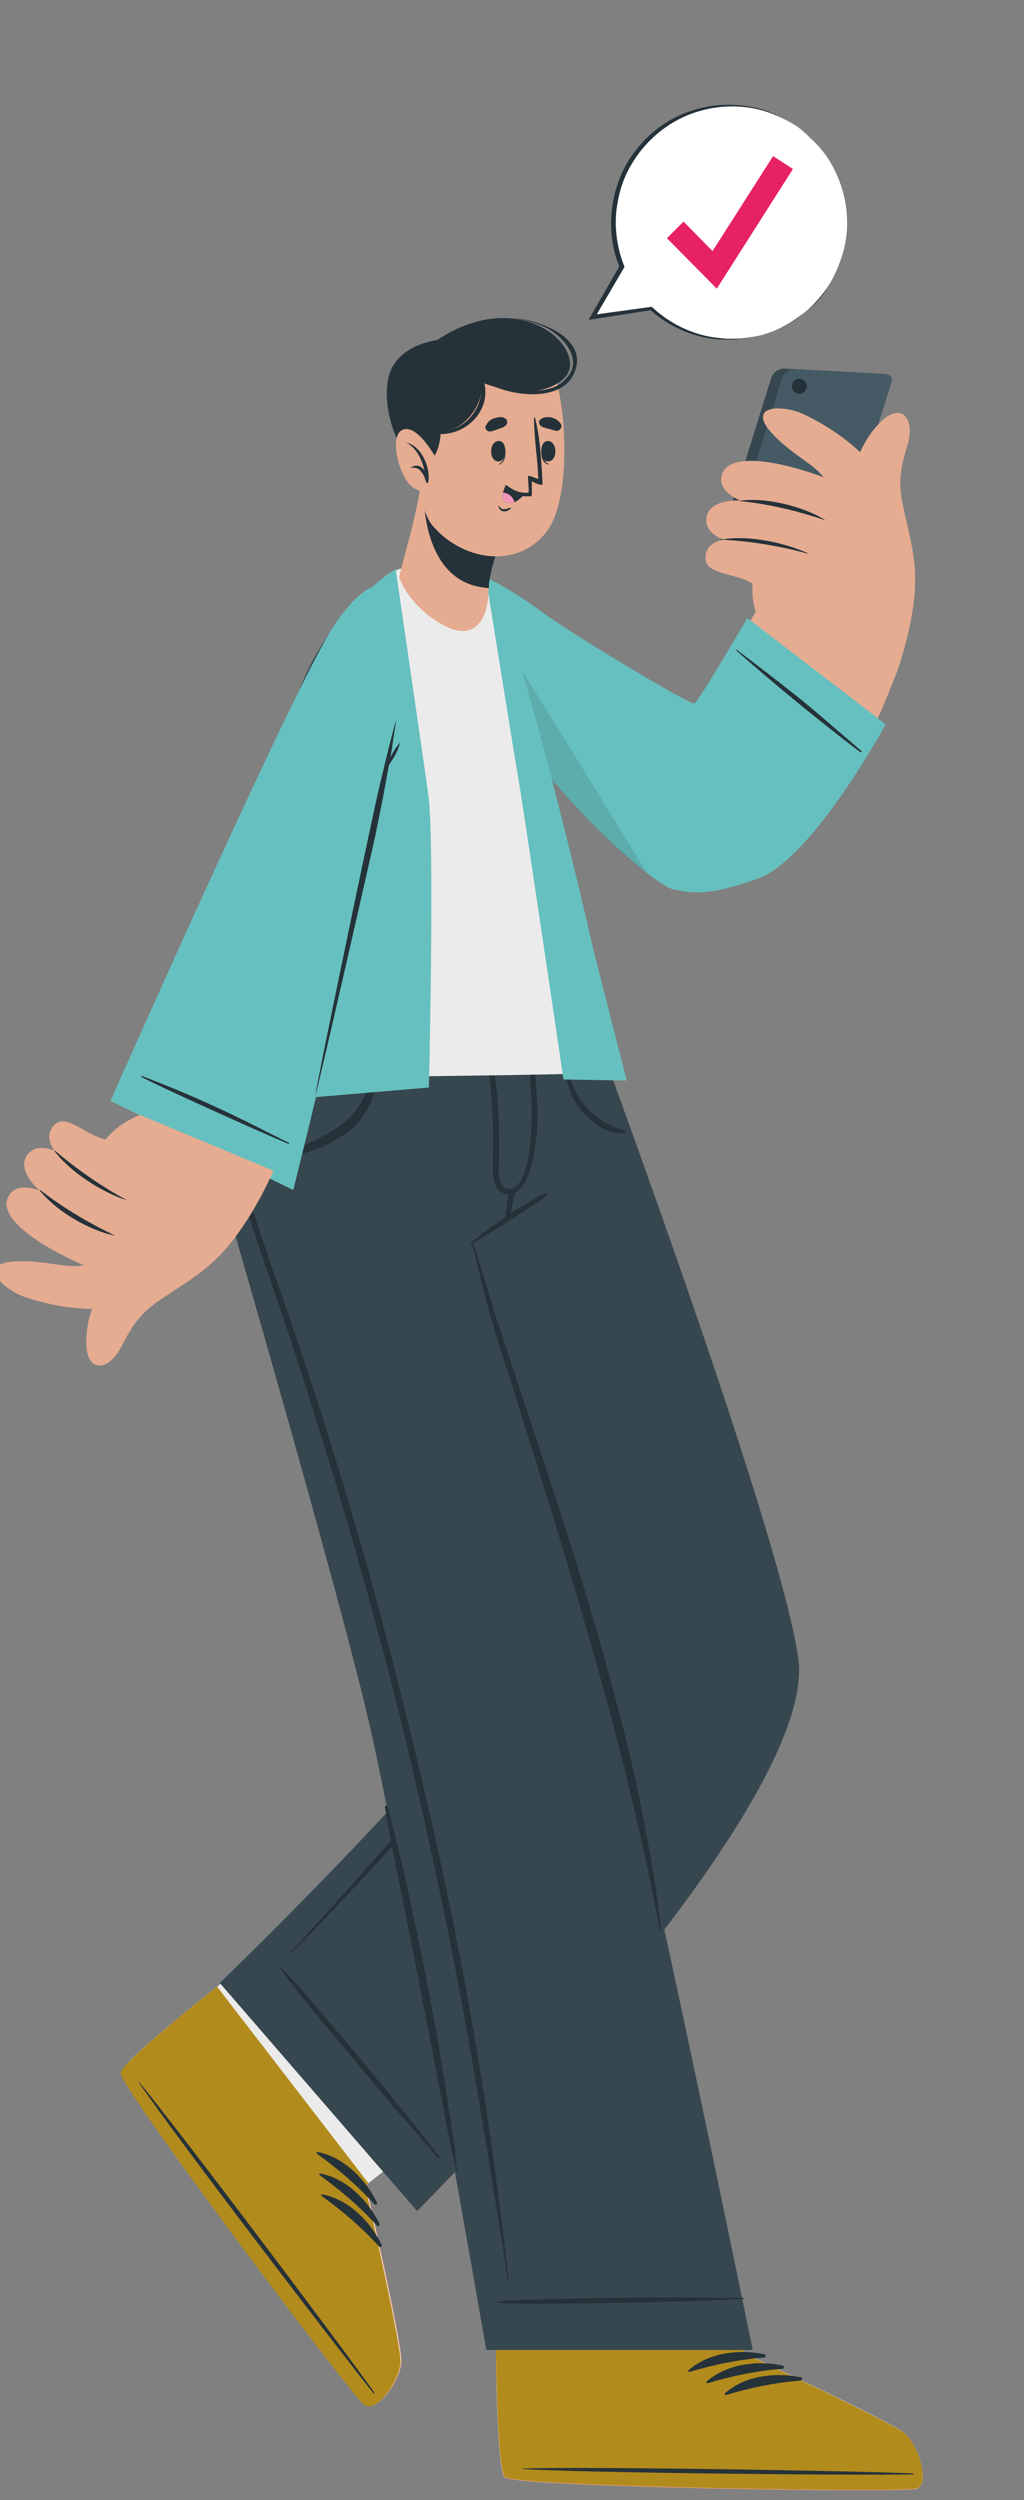 <?xml version="1.0" encoding="utf-8"?>
<!-- Generator: Adobe Illustrator 26.3.1, SVG Export Plug-In . SVG Version: 6.00 Build 0)  -->
<svg version="1.1" id="Capa_1" xmlns="http://www.w3.org/2000/svg" xmlns:xlink="http://www.w3.org/1999/xlink" x="0px" y="0px"
	 viewBox="0 0 191 466" style="enable-background:new 0 0 191 466;" xml:space="preserve">
<rect x="0" y="0" width="191" height="466" fill="#808080" stroke="none"/>
<style type="text/css">
	.st0{fill:#EB9481;}
	.st1{fill:#EBEBEB;}
	.st2{fill:#FDC629;}
	.st3{opacity:0.3;fill:#020203;}
	.st4{fill:#263239;}
	.st5{fill:#37474F;}
	.st6{fill:#E5AC91;}
	.st7{fill:#455A64;}
	.st8{fill:#66C0BF;}
	.st9{opacity:0.1;fill:#020203;}
	.st10{fill:#F298BB;}
	.st11{fill:#FFFFFF;}
	.st12{fill:#E72166;}
</style>
<g>
	<g>
		<g>
			<g>
				<g>
					<path class="st0" d="M76.7,341.1c0,0-36.4,29.4-36.4,29.4c-7,5.6-13,10.6-15.9,13.5c0,0,0,0,0,0c-1.1,1.1-1.7,1.9-1.7,2.2
						c0,0,0,0.1,0,0.1c0.3,3.2,43.3,60.4,45.5,61.9c2.2,1.5,6.6-4.6,6.7-8.1c0.1-3.6-6.6-32.8-6.6-32.8l36.1-29.8L76.7,341.1z"/>
					<path class="st1" d="M47.7,364.5c0,0-7.4,6-7.5,6c-7,5.6-13,10.6-15.9,13.5c0,0,0,0,0,0c-1,1.1-1.7,2-1.7,2.2c0,0,0,0.1,0,0.1
						c0.3,3.2,43.3,60.4,45.5,61.9c2.2,1.5,6.6-4.6,6.7-8.1c0.1-3.6-6.6-32.8-6.6-32.8l7.7-6L47.7,364.5z"/>
					<g>
						<path class="st2" d="M68,448.3c-2.2-1.5-45.2-58.7-45.5-61.9c-0.1-1.2,7.8-8,17.7-15.9c0.1-0.1,0.2-0.2,0.3-0.2l28.2,36.6
							l-0.6,0.5c0,0,6.7,29.3,6.6,32.8C74.6,443.7,70.2,449.8,68,448.3z"/>
						<path class="st3" d="M68,448.3c-2.2-1.5-45.2-58.7-45.5-61.9c-0.1-1.2,7.8-8,17.7-15.9c0.1-0.1,0.2-0.2,0.3-0.2l28.2,36.6
							l-0.6,0.5c0,0,6.7,29.3,6.6,32.8C74.6,443.7,70.2,449.8,68,448.3z"/>
						<g>
							<path class="st4" d="M69.8,445.9c-7-9.8-36.3-48.7-43.9-57.9c-0.1-0.1-0.1,0-0.1,0c6.7,9.9,36.3,48.6,43.8,58
								C69.8,446.3,69.9,446.1,69.8,445.9z"/>
							<path class="st4" d="M70.3,410.5c-2.1-4.3-6.2-8.5-11.1-9.4c-0.2,0-0.2,0.2-0.1,0.3c4,2.9,7.4,5.8,10.7,9.4
								C70.1,411.1,70.5,410.8,70.3,410.5z"/>
							<path class="st4" d="M70.8,414.5c-2.1-4.3-6.2-8.5-11.1-9.4c-0.2,0-0.2,0.2-0.1,0.3c4,2.9,7.4,5.8,10.7,9.4
								C70.5,415.1,70.9,414.8,70.8,414.5z"/>
							<path class="st4" d="M71.2,418.4c-2.1-4.3-6.2-8.5-11.1-9.4c-0.2,0-0.2,0.2-0.1,0.3c4,2.9,7.4,5.8,10.7,9.4
								C70.9,419,71.3,418.7,71.2,418.4z"/>
						</g>
					</g>
				</g>
				<g>
					<path class="st5" d="M96.4,306C93.8,318.7,41,369.6,41,369.6l36.8,42.5c0,0,75-74.9,71.1-103c-3.4-24.5-40.1-122.9-40.1-122.9
						H66.6C66.6,186.1,98.9,293.5,96.4,306z"/>
					<g>
						<g>
							<g>
								<path class="st4" d="M82,402c-4.9-6.1-3.4-4.4-8.4-10.5c-2.4-3-18.4-22.4-21.2-24.7c-0.1-0.1-0.2,0-0.1,0.1
									c1.8,3.1,18.2,22.2,20.6,25.2c5.1,5.9,3.7,4.2,8.8,10.1C81.9,402.2,82.1,402.1,82,402z"/>
							</g>
						</g>
						<path class="st4" d="M101.6,299.8c-0.6-3.2-1.3-6.3-2-9.5c-1.4-6.5-2.8-12.9-4.4-19.3c-3-12.8-6.3-25.4-9.9-38.1
							c-3.6-12.7-7.4-25.3-11.8-37.7c-0.5-1.5-1.1-3.1-1.7-4.6c0-0.1-0.2-0.1-0.2,0.1c3.8,12.4,7.7,24.8,11.3,37.3
							c3.5,12.5,6.8,25,9.9,37.5c1.6,6.3,3,12.6,4.4,19c0.7,3.1,1.4,6.2,2,9.4c0.7,3.2,1.6,6.4,1.8,9.6c0.2,3.2-0.8,6-2.5,8.7
							c-1.6,2.6-3.5,5-5.3,7.5c-3.6,4.9-38,43.3-39.1,44.3c-0.1,0.1,0,0.2,0.1,0.1c4.6-4.1,33.8-35.8,37.5-40.6
							c1.8-2.4,3.6-4.9,5.4-7.4c1.6-2.3,3.3-4.7,4.2-7.4C102.5,305.8,102.2,302.8,101.6,299.8z"/>
					</g>
				</g>
			</g>
			<g>
				<g>
					<path class="st0" d="M83.4,393.5c0,0,9.1,44.4,9.1,44.5c0.1,9,0.4,16.8,0.9,20.8c0,0,0,0,0,0.1c0.2,1.5,0.4,2.5,0.7,2.8
						c0,0,0,0,0.1,0.1c2.7,1.8,74.3,2.9,76.8,2.1c2.5-0.8,0.4-8-2.3-10.3c-2.8-2.3-30-14.9-30-14.9l-9.6-44.4L83.4,393.5z"/>
					<path class="st1" d="M171,463.8c-2.5,0.8-74.1-0.3-76.8-2.1c0,0,0,0-0.1-0.1c-0.3-0.3-0.5-1.2-0.7-2.8c0,0,0,0,0-0.1
						c-0.5-4-0.8-11.9-0.9-20.8c0,0-1.6-7.7-1.6-7.7h45.9l1.8,8.3c0,0,27.2,12.7,30,14.9C171.4,455.8,173.5,463,171,463.8z"/>
					<g>
						<path class="st2" d="M171,463.8c-2.5,0.8-74.1-0.3-76.8-2.1c-1-0.7-1.5-11.1-1.7-23.7c0-0.1,0-0.3,0-0.4l46.2,0.2l0,0.8
							c0,0,27.2,12.7,30,14.9C171.4,455.8,173.5,463,171,463.8z"/>
						<path class="st3" d="M171,463.8c-2.5,0.8-74.1-0.3-76.8-2.1c-1-0.7-1.5-11.1-1.7-23.7c0-0.1,0-0.3,0-0.4l46.2,0.2l0,0.8
							c0,0,27.2,12.7,30,14.9C171.4,455.8,173.5,463,171,463.8z"/>
						<g>
							<path class="st4" d="M170.2,461c-12.1-0.5-60.7-1.3-72.7-0.9c-0.1,0-0.1,0.1,0,0.1c11.9,0.7,60.6,1.2,72.7,1
								C170.5,461.2,170.5,461.1,170.2,461z"/>
							<path class="st4" d="M142.6,438.8c-4.7-1-10.5-0.3-14.2,3c-0.1,0.1,0,0.3,0.2,0.3c4.7-1.4,9.1-2.3,14-2.7
								C142.9,439.4,142.9,438.9,142.6,438.8z"/>
							<path class="st4" d="M146,440.9c-4.7-1-10.5-0.3-14.2,3c-0.1,0.1,0,0.3,0.2,0.3c4.7-1.4,9.1-2.3,14-2.7
								C146.3,441.5,146.3,441,146,440.9z"/>
							<path class="st4" d="M149.4,443.1c-4.7-1-10.6-0.3-14.2,3c-0.1,0.1,0,0.3,0.2,0.3c4.7-1.4,9.1-2.3,14-2.7
								C149.7,443.6,149.7,443.1,149.4,443.1z"/>
						</g>
					</g>
				</g>
				<g>
					<path class="st5" d="M104.8,186.1c0,0.9-2.4,9-3.6,21.1c-0.9,8.8-2,16.7-3.2,17.7c-1.3,1.1-8,5.4-10.3,6.8
						c0,0,20.8,63.2,26.2,84.2c7.8,30.5,26.5,122.1,26.5,122.1l-49.7,0c0,0-15.1-87.2-21.7-116.2C63.3,296.8,41.5,222,41.5,222
						c-7.9-19.4,1.8-35.9,1.8-35.9S104.8,186.1,104.8,186.1z"/>
					<g>
						<path class="st4" d="M138.6,428.3c-7.8,0-5.6-0.1-13.4-0.1c-3.8,0-29,0.2-32.5,0.8c-0.1,0-0.1,0.1,0,0.2
							c3.6,0.5,28.7-0.1,32.5-0.2c7.8-0.2,5.6-0.2,13.4-0.5C138.8,428.5,138.8,428.3,138.6,428.3z"/>
						<g>
							<path class="st4" d="M101.5,222.4c-4.8,2.6-9.4,5.8-13.7,9.2c-0.2,0.1,0,0.4,0.2,0.3c4.7-2.9,9.4-5.8,13.9-8.9
								C102.2,222.7,101.9,222.2,101.5,222.4z"/>
							<path class="st4" d="M97.7,188c0-0.2-0.3-0.2-0.3,0c1,5.9,1.4,11.2,1.7,16.8c0.2,2.6,0.3,17.1-4.3,16.8
								c-0.8-0.1-1.3-0.7-1.6-1.8c-0.4-1.3-0.1-3.1-0.1-4.4c0-3,0-6.1-0.2-9.1c-0.4-5.7-1.2-11.3-2.8-16.8c-0.1-0.2-0.3-0.1-0.3,0.1
								c1.2,7.8,2.2,15.5,2.2,23.4c0,3.8-1,9.6,3,9.6c4,0,5.1-9.7,5.2-12.4C100.5,202.8,99.4,195.1,97.7,188z"/>
							<path class="st4" d="M95,221.9c-0.3,1-0.4,2.1-0.5,3.1c-0.1,0.8-0.3,1.7,0,2.5c0,0.2,0.3,0.1,0.3,0c0.4-0.7,0.5-1.7,0.7-2.5
								c0.2-1,0.4-1.9,0.6-2.9C96.1,221.5,95.2,221.3,95,221.9z"/>
						</g>
						<path class="st4" d="M84.9,400.9c-0.1-1.2-0.3-2.3-0.5-3.4c-0.3-2.2-0.7-4.4-1-6.6c-0.7-4.4-1.4-8.8-2.2-13.2
							c-1.6-8.8-3.4-17.5-5.3-26.3c-1.1-4.9-2.3-9.8-3.6-14.7c-0.1-0.3-0.6-0.2-0.5,0.2c0.8,4.5,1.6,8.9,2.5,13.3
							c0.9,4.4,1.8,8.8,2.7,13.3c1.7,8.8,3.4,17.5,5.1,26.3c0.5,2.5,0.9,4.9,1.4,7.4c0.2,1.2,0.5,2.5,0.8,3.7
							c0.3,1.2,0.6,2.4,0.8,3.7c0,0.1,0.2,0.1,0.2-0.1C85,403.2,85,402,84.9,400.9z"/>
						<path class="st4" d="M119.2,334.8c-1.7-8.3-3.9-16.4-6.1-24.5c-4.5-16.3-9.8-32.4-15.2-48.5c-1.5-4.6-3.1-9.3-4.6-13.9
							c-0.8-2.3-4.5-14.8-5-16c0-0.1-0.2-0.1-0.2,0.1c1.1,4.3,2.5,10.5,3.8,14.7c1.2,4.2,2.6,8.3,3.9,12.4
							c2.5,8.1,5.1,16.3,7.6,24.4c4.9,16.1,9.7,32.3,13.7,48.7c1.1,4.6,2.2,9.2,3.2,13.8c1,4.6,1.9,9.2,2.8,13.9
							c0,0.1,0.2,0.1,0.2,0C122.5,351.4,120.8,343,119.2,334.8z"/>
						<path class="st4" d="M88.2,377.9c-2.7-15.7-6-31.4-9.7-47c-3.7-15.6-7.7-31.2-12.2-46.6c-4.5-15.4-9.4-30.7-14.8-45.9
							c-2.5-7.2-5.1-14.4-6.8-21.8c-1.6-7.4-2.5-15.3-0.8-22.7c0.4-1.9,1-3.7,1.7-5.5c0-0.1-0.1-0.2-0.2-0.1
							c-6,13.9-2.1,29.2,2.5,42.9c2.5,7.5,5.2,15,7.6,22.5c2.5,7.7,4.9,15.5,7.3,23.3c4.6,15.5,8.9,31,12.7,46.7
							c3.8,15.7,7.2,31.5,10.2,47.3c3,15.9,5.5,31.9,8.1,47.9c0.3,2.1,0.6,4.2,0.9,6.3c0,0.1,0.2,0.1,0.2,0
							C93.1,409.4,91,393.7,88.2,377.9z"/>
						<path class="st4" d="M50.2,215.2c1.2-0.5,2.5-0.6,3.7-0.9c1.3-0.4,2.6-0.8,3.8-1.3c2.3-1,4.6-2.3,6.6-3.9
							c2-1.6,3.3-3.8,4.3-6.1c0.5-1.3,2.9-8,2.9-8c0.1-0.2,0.4-0.1,0.4,0.1c-0.1,0.9-1.4,6.6-1.9,8.1c-0.9,2.7-2.1,5.2-4.3,7.1
							c-2.1,1.8-4.7,3.2-7.3,4.1c-1.4,0.5-2.8,0.9-4.2,1.1c-1.3,0.2-2.7,0.5-4,0.2C49.9,215.6,50,215.3,50.2,215.2z"/>
						<path class="st4" d="M116.6,210.8c-0.7-0.4-1.3-0.4-2-0.7c-0.7-0.3-1.4-0.6-2.1-1.1c-1.3-0.8-2.6-1.9-3.7-3.3
							c-1.2-1.4-2-3.3-2.7-5.5c-0.4-1.1-1.4-7.3-1.4-7.3c-0.1-0.1-0.2-0.1-0.2,0.1c0.1,0.8,0.3,5.2,0.9,7.4c0.7,2.5,1.5,4.7,2.8,6.3
							c1.3,1.6,2.7,2.7,4.1,3.5c0.7,0.4,1.5,0.7,2.3,0.9c0.7,0.1,1.5,0.3,2.1,0C116.7,211.2,116.7,210.9,116.6,210.8z"/>
					</g>
				</g>
			</g>
		</g>
		<g>
			<g>
				<g>
					<path class="st6" d="M86.9,121.8c10.8,19.3,33.8,43.8,42.5,43.3c4.2-0.2,11.6,0.2,16.8-4.9c11.1-11.3,17.5-25.2,21.1-35.1
						c1.4-3.9-20.1-19.8-22.8-16.3c-6.3,8.2-13.1,24-14.3,24c-4.5,0-22.8-13.6-35.9-22.7C79.5,99.8,82.6,114,86.9,121.8z"/>
					<g>
						<path class="st5" d="M143.9,70.3l-10.1,32.3c-0.4,0.9,0,1.7,1,1.8l16.9,0.9c0.9,0.1,2-0.7,2.4-1.6l10.1-32.3
							c0.4-0.9,0-1.7-1-1.8l-16.9-0.9C145.4,68.6,144.3,69.3,143.9,70.3z"/>
						<path class="st7" d="M145.9,70.4l-10.1,32.3c-0.4,0.9,0,1.7,1,1.8l16.9,0.9c0.9,0.1,2-0.7,2.4-1.6l10.1-32.3
							c0.4-0.9,0-1.7-1-1.8l-16.9-0.9C147.4,68.7,146.3,69.4,145.9,70.4z"/>
						<path class="st4" d="M150.5,72.1c-0.1,0.8-0.8,1.4-1.5,1.3c-0.8-0.1-1.4-0.8-1.3-1.5c0.1-0.8,0.8-1.4,1.5-1.3
							C149.9,70.6,150.5,71.3,150.5,72.1z"/>
					</g>
					<g>
						<path class="st6" d="M170,101.5c-1.6-8.5-3.3-10.4-0.8-18.3c1.6-5.2-1-8.4-5-4.5c-6.5,6.5-6.8,17.9-5.8,21.9L170,101.5z"/>
						<g>
							<path class="st6" d="M166.9,126.3c0,0,4.5-11.4,3.7-20.6c-0.5-6.4-3.3-20.1-20.5-28.4c-4.1-2-11.3-1.9-5.8,3.8
								c3.9,4,7.6,5.4,9.5,8.1c0,0-9.2,1.2-11,5.4c-0.8,1.9-2.9,7-4,11.2c0,0,0.9,0.5,2,0.9c0,0-1.6,4,1.1,9.9L166.9,126.3z"/>
						</g>
						<path class="st6" d="M169.1,99.6c-2.4-2.3-7.6-7.2-13.2-9.7c-6.3-2.8-19.1-6.4-21.1-1.8c-1.5,3.4,3.3,5.2,3.3,5.2
							s-5.6-0.4-6.3,3c-0.6,3.1,3.2,4.3,3.2,4.3s-3.4,0.3-3.4,3.4c0,3.7,7.2,2.4,10.4,6.1C142.7,110.9,169.1,99.6,169.1,99.6z"/>
						<g>
							<path class="st4" d="M154,97c-2.6-1.8-9.7-4.4-15.8-3.7c-0.1,0-0.2,0.1-0.1,0.1C145.1,94.1,151.4,96.1,154,97
								C154,97.1,154,97,154,97z"/>
						</g>
						<g>
							<path class="st4" d="M151,103.3c-2.4-1.3-9.8-3.7-16-2.8c-0.1,0-0.2,0.1-0.1,0.1C142.2,101,148.3,102.5,151,103.3
								C151,103.3,151.1,103.3,151,103.3z"/>
						</g>
					</g>
				</g>
				<g>
					<path class="st8" d="M139.4,115.2l25.8,19.8c0,0-13.6,25-23.7,28.7c-10.1,3.7-13.2,2.6-16.1,2c-2.8-0.5-24-17.3-38.2-43.1
						c-13.4-24.4,2.2-17.1,13.8-8.6c6.6,4.8,27.7,17.4,28.5,17.1C130.3,130.8,139.4,115.2,139.4,115.2z"/>
					<path class="st4" d="M137.4,121.1c4,3,8,6.1,11.9,9.2c1.9,1.5,9.3,7.9,11.4,9.7c0.1,0.1-0.1,0.3-0.2,0.2
						c-2.1-1.5-9.9-7.7-11.8-9.3c-3.9-3.2-7.7-6.4-11.4-9.7C137.2,121.1,137.3,121.1,137.4,121.1z"/>
					<path class="st9" d="M120.7,162.8c-7.7-5.9-22.6-20.4-33.5-40.2c-7.1-13-6-17-1.7-16.6C89.3,111.9,109.7,144.8,120.7,162.8z"/>
				</g>
			</g>
			<g>
				<g>
					<path class="st1" d="M38.7,200.8c0.2,0.2,75.4-0.3,76.1-1.1c0.9-1.1-16.9-82.4-24.7-92.4c-1.7-2.1-7.1-2.7-11.8-2.1
						c-1.3,0.2-2.5,0.4-3.6,0.8c0,0-0.1,0-0.1,0c-1.1,0.4-2,0.8-2.6,1.3c-12.8,10.4-23.2,46.5-25.7,57.3
						C42.3,182.4,38,200.1,38.7,200.8z"/>
				</g>
				<path class="st8" d="M73.8,106.1c0,0,4.9,33.5,6.1,42.1c1.2,8.7,0.1,54.5,0.1,54.5l-47.2,4c0,0,9.9-30.4,10-32.4
					c0,0,7.8-36.6,15.9-51.7C64.6,111.6,73.8,106.1,73.8,106.1z"/>
				<path class="st5" d="M68.3,110.3l-14.2,94.6l-21.4,1.8c0,0,9.9-30.4,10-32.4c0,0,7.8-36.6,15.9-51.7
					C61.6,117.2,65.3,113.1,68.3,110.3z"/>
				<path class="st8" d="M90.5,106.9c0,0,5.4,33.7,5.9,36.5c0.6,2.8,8.7,57.8,8.7,57.8l11.8,0.2l-6.4-25.1
					C110.6,176.3,96.2,114,90.5,106.9z"/>
			</g>
			<g>
				<g>
					<g>
						<path class="st6" d="M86.8,117.6c-3.6,0.4-10.4-4.6-12.3-9.9c-0.1-0.4,0.9-3.8,2-8c0.7-2.6,1.3-5.5,1.8-8.1
							c0.1-0.5,16.1,6.7,16.1,6.7s-2.5,5.3-3.2,10c-0.1,0.4-0.1,0.8-0.1,1.1c0,0.1,0,0.1,0,0.2C91.2,111.7,90.7,117.1,86.8,117.6z"
							/>
					</g>
					<path class="st4" d="M91.2,109.4c0,0.1,0,0.1,0,0.2c-0.5,0-1.1-0.1-1.7-0.2C79.6,107.6,79,94.8,79,91.6
						c2.9,0.9,15.5,6.6,15.5,6.6s-2.5,5.3-3.2,10C91.2,108.7,91.2,109,91.2,109.4z"/>
				</g>
				<g>
					<g>
						<path class="st6" d="M78.6,70.2C76,76,77,93.6,80.7,98c5.5,6.4,15.5,8.2,21.1,1.3c5.5-6.6,3.8-29.6-0.5-33.7
							C95,59.6,82.4,61.7,78.6,70.2z"/>
					</g>
					<g>
						<g>
							<path class="st4" d="M94.2,83.4c0,0-0.1,0.1-0.1,0.1c0.1,1.2-0.1,2.6-1.1,3c0,0,0,0.1,0,0.1C94.3,86.3,94.4,84.5,94.2,83.4z"
								/>
							<path class="st4" d="M93.1,82.2c-1.9-0.1-2,3.7-0.2,3.8C94.6,86.1,94.7,82.2,93.1,82.2z"/>
						</g>
						<g>
							<path class="st4" d="M101.1,83.4c0,0,0.1,0.1,0.1,0.1c-0.1,1.2,0.1,2.6,1.2,3c0,0,0,0.1,0,0.1
								C101,86.4,100.8,84.6,101.1,83.4z"/>
							<path class="st4" d="M102.1,82.2c1.9-0.1,2,3.7,0.2,3.8C100.6,86.1,100.5,82.3,102.1,82.2z"/>
						</g>
						<path class="st4" d="M91.6,80.4c0.5-0.1,1-0.3,1.5-0.5c0.6-0.2,1-0.3,1.4-0.8c0.2-0.3,0.1-0.8-0.1-1c-0.6-0.5-1.3-0.4-2-0.2
							c-0.8,0.2-1.3,0.6-1.7,1.3C90.2,79.8,90.9,80.6,91.6,80.4z"/>
						<path class="st4" d="M103.7,80.3c-0.5-0.1-1-0.3-1.5-0.4c-0.6-0.2-1.1-0.2-1.5-0.7c-0.2-0.3-0.2-0.8,0.1-1
							c0.5-0.5,1.3-0.5,2-0.4c0.8,0.2,1.3,0.5,1.8,1.2C105,79.6,104.4,80.4,103.7,80.3z"/>
						<path class="st4" d="M92.9,94.2c0.3,0.3,0.6,0.7,1,0.7c0.4,0,0.9-0.1,1.3-0.3c0,0,0.1,0,0.1,0.1c-0.3,0.5-1,0.7-1.5,0.6
							c-0.5-0.1-0.8-0.6-0.9-1.1C92.8,94.2,92.9,94.1,92.9,94.2z"/>
						<g>
							<g>
								<path class="st4" d="M94.2,90.6c0.7,1,1.6,1.6,2.7,1.8c0.5,0.1,1,0.1,1.5,0.1c0.1,0,0.2,0,0.3,0c0.1,0,0.2,0,0.3,0
									c0.1,0,0.2-0.1,0.2-0.3v0c0,0,0-0.1,0-0.1c0,0,0,0,0,0l0-0.1c0-0.9,0-2.3,0-2.3c0.3,0.2,2,1,2,0.5c-0.2-4-0.4-8.4-1.4-12.3
									c0-0.1-0.2-0.1-0.2,0c0,3.8,0.7,7.6,0.8,11.4c-0.5-0.2-1.4-0.6-1.9-0.6c-0.1,0,0.2,2.7,0.1,3.1c0,0,0,0,0,0
									c-1.5,0.2-2.7-0.3-4.2-1.4C94.2,90.5,94.1,90.5,94.2,90.6z"/>
							</g>
						</g>
						<g>
							<path class="st4" d="M97.8,92.1c0,0-0.8,1.1-1.9,1.5c-0.4,0.1-0.9,0.2-1.3,0.1c-0.9-0.3-1-1.1-0.8-1.9
								c0.2-0.6,0.4-1.1,0.4-1.1S95.6,91.9,97.8,92.1z"/>
							<path class="st10" d="M95.9,93.6c-0.4,0.1-0.9,0.2-1.3,0.1c-0.9-0.3-1-1.1-0.8-1.9C94.8,91.9,95.8,92.6,95.9,93.6z"/>
						</g>
					</g>
					<g>
						<path class="st4" d="M78.6,86.3c3.4,0.2,3.6-5.6,3.6-5.6s6.8-0.6,8-9.3c0,0,9.6,4,14.9-0.8c5.3-4.7-7.3-18-23.6-7.2
							c0,0-7.5,0.8-9,6.8C71,76.1,74.5,86,78.6,86.3z"/>
						<path class="st4" d="M90,70.3c0-0.1-0.2-0.1-0.2,0c0.8,5.8-3.3,10.9-9.4,10.1c-0.2,0-0.3,0.3-0.1,0.3
							C86.4,82.1,92.4,76.4,90,70.3z"/>
						<path class="st4" d="M96.1,59.3C96.1,59.3,96.1,59.3,96.1,59.3c2.1,0.4,4.1,0.9,6,1.9c2.8,1.5,6.3,5.3,4.1,8.6
							c-3,4.6-10.1,2.9-14.5,1.5c-0.3-0.1-0.5,0.3-0.2,0.4c4.3,2.2,13.5,3.3,15.7-2.4C109.7,63,100.7,59.7,96.1,59.3z"/>
					</g>
					<g>
						<path class="st6" d="M81.1,85c0,0-3.3-6-6-4.9c-2.7,1.1-0.6,9.5,2.3,11c2.9,1.4,4.2-1.2,4.2-1.2L81.1,85z"/>
						<path class="st4" d="M75.8,82.5C75.7,82.5,75.7,82.6,75.8,82.5c2,1.1,2.9,3.2,3.4,5.3c-0.5-0.8-1.3-1.4-2.5-0.7
							c-0.1,0,0,0.1,0,0.1c0.9-0.1,1.5,0.1,2,0.9c0.4,0.5,0.6,1.2,0.8,1.8c0.1,0.2,0.4,0.1,0.4-0.1c0,0,0,0,0-0.1
							C80.3,87.1,78.6,83.1,75.8,82.5z"/>
					</g>
				</g>
			</g>
			<g>
				<g>
					<path class="st6" d="M63.5,115.6c-14.8,24.9-35.3,76.2-39.3,84.3c-2.7,5.5,26.1,19.6,27.4,15.6c1.7-5.1,20.8-65.7,22.6-95.2
						C74.9,106.6,68.2,107.6,63.5,115.6z"/>
				</g>
				<g>
					<path class="st8" d="M20.6,205.2l34.1,16.6c0,0,17.8-70.6,20-95.3c2.2-24.7-7.3-19.1-13.9-7.4C51.7,135,20.6,205.2,20.6,205.2z
						"/>
					<path class="st4" d="M53.8,213.2c-4.6-1.9-23.3-10.3-27.3-12.4c-0.3-0.1-0.2-0.4,0.1-0.2c14,5.3,22.8,10.3,27.3,12.4
						C54,213.1,53.9,213.2,53.8,213.2z"/>
					<g>
						<path class="st4" d="M58.8,204.3c0.5-3.6,9.2-45.1,10-48.7c0.8-3.6,1.5-7.2,2.4-10.8l1.3-5.4c0.5-1.8,0.9-3.6,1.4-5.3
							c-0.2,1.8-0.6,3.6-0.8,5.5l-1,5.4c-0.6,3.6-1.4,7.2-2.1,10.8C69.2,159.4,59.8,200.8,58.8,204.3z"/>
						<path class="st4" d="M71.9,143.5c0.2-1,0.6-1.8,1.1-2.7c0.5-0.9,1-1.7,1.6-2.4c-0.2,1-0.6,1.8-1.1,2.7
							C73,141.9,72.5,142.7,71.9,143.5z"/>
					</g>
				</g>
				<g>
					<path class="st6" d="M36.1,238.1c-7,5-9.6,5.2-13.3,12.6c-2.4,4.9-6.6,5.4-6.7-0.3c-0.2-9.2,7.5-17.6,11-19.7L36.1,238.1z"/>
					<g>
						<path class="st6" d="M51,218.2c0,0-4.7,11.3-11.7,17.4c-4.8,4.2-16.3,12.2-34.5,6.2c-4.3-1.4-9.4-6.5-1.6-6.7
							c5.6-0.2,9.2,1.4,12.4,0.7c0,0-5.8-7.2-4.2-11.5c0.7-1.9,2.8-7,5-10.8c0,0,1,0.3,2.1,0.7c0,0,1.6-3.9,7.6-6.4L51,218.2z"/>
					</g>
					<path class="st6" d="M34.1,238.9c-3.4,0-10.5-0.1-16.3-2.2c-6.4-2.4-18.2-8.6-16.4-13.3c1.3-3.5,6-1.5,6-1.5s-4.3-3.6-2.4-6.5
						c1.7-2.6,5.2-0.9,5.2-0.9s-2.2-2.6-0.1-4.8c2.6-2.7,6.8,3.3,11.7,2.9C23,212.4,34.1,238.9,34.1,238.9z"/>
					<g>
						<path class="st4" d="M21.5,230.3c-3.2-0.5-10-3.5-14-8.3c-0.1-0.1-0.1-0.2,0-0.2C13,226.1,18.9,229.1,21.5,230.3
							C21.5,230.2,21.5,230.3,21.5,230.3z"/>
					</g>
					<g>
						<path class="st4" d="M23.7,223.7c-2.7-0.7-9.6-4.1-13.5-9.1c-0.1-0.1,0-0.2,0.1-0.1C15.8,219.2,21.2,222.4,23.7,223.7
							C23.7,223.7,23.7,223.7,23.7,223.7z"/>
					</g>
				</g>
			</g>
		</g>
	</g>
	<g>
		<g>
			<path class="st11" d="M157.9,43.7c-1.3,12-12,20.7-23.9,19.4c-4.8-0.5-9.1-2.6-12.5-5.6l-10.9,1.6l5.5-9.4
				c-1.3-3.2-1.9-6.8-1.5-10.5c1.3-12,12-20.7,23.9-19.4C150.4,21,159.1,31.7,157.9,43.7z"/>
			<path class="st4" d="M157.9,43.7c-0.5,4-1.9,7.9-4.4,11c-0.6,0.8-1.3,1.5-2,2.3c-0.8,0.7-1.5,1.4-2.3,1.9
				c-1.6,1.2-3.4,2.2-5.3,2.9c-1.9,0.8-3.9,1.2-5.9,1.4c-1,0.1-2,0.1-3,0.1c-1,0-2-0.1-3-0.3c-4-0.7-7.8-2.6-10.8-5.3l0.3,0.1
				l-10.9,1.7l-0.8,0.1l0.4-0.7l5.4-9.4l0,0.4c-2.6-6.2-2-13.6,1.3-19.4c1.7-2.9,4-5.4,6.8-7.3c2.8-1.9,6-3,9.3-3.5
				c3.3-0.4,6.7-0.1,9.8,0.9c3.1,1.1,6,2.8,8.4,5.2C156.2,30.3,158.6,37.1,157.9,43.7z M157.9,43.7c0.7-6.6-1.8-13.4-6.6-17.9
				c-2.4-2.3-5.3-4-8.4-5c-3.1-1-6.5-1.2-9.7-0.7c-3.2,0.5-6.3,1.7-9,3.6c-2.7,1.9-4.9,4.3-6.5,7.1c-1.7,2.8-2.5,6-2.8,9.2
				c-0.2,3.2,0.3,6.5,1.5,9.5l0.1,0.2l-0.1,0.2l-5.5,9.4l-0.4-0.6l10.9-1.5l0.2,0l0.1,0.1c2.9,2.7,6.5,4.6,10.4,5.4
				c1,0.2,2,0.3,3,0.4c1,0.1,2,0,3,0c2-0.2,4-0.5,5.8-1.3c1.9-0.7,3.7-1.6,5.3-2.8c0.8-0.6,1.5-1.3,2.3-1.9c0.7-0.7,1.4-1.4,2-2.2
				C155.9,51.5,157.4,47.7,157.9,43.7z"/>
		</g>
		<polygon class="st12" points="133.7,53.8 124.4,44.4 127.5,41.3 132.9,46.8 144.2,29.1 147.9,31.5 		"/>
	</g>
</g>
</svg>
